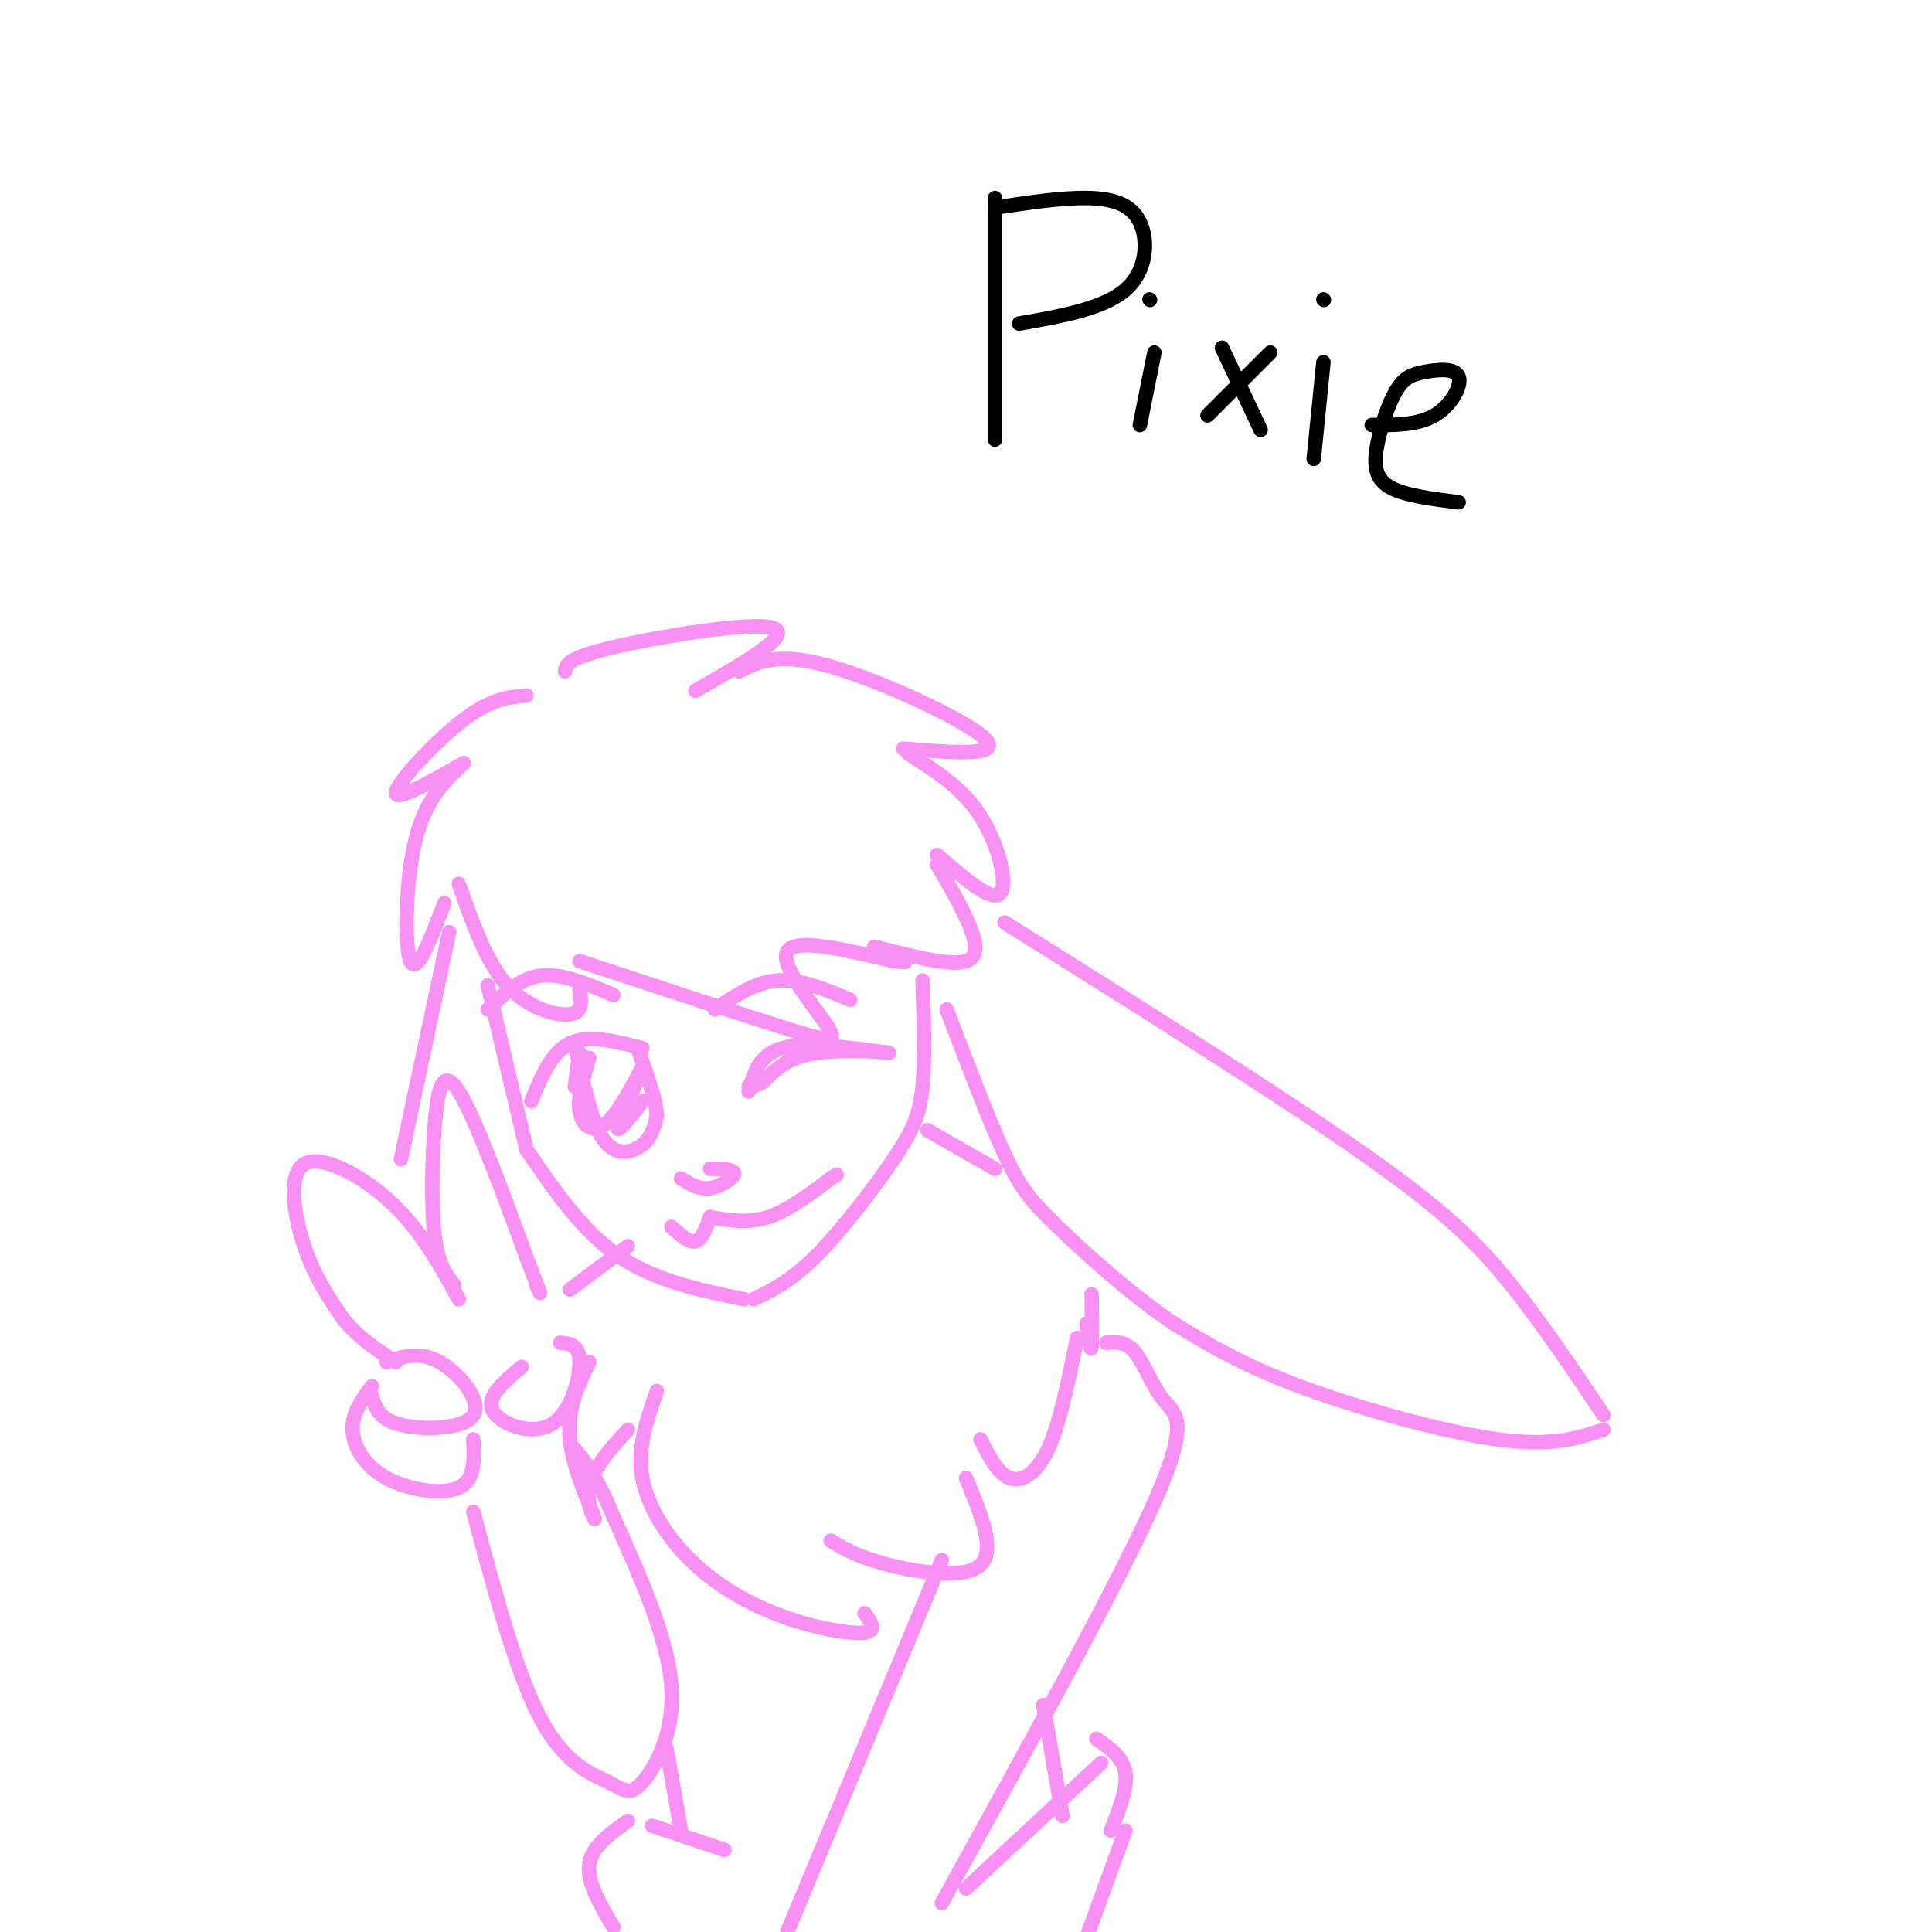 <svg viewBox='0 0 400 400' version='1.1' xmlns='http://www.w3.org/2000/svg' xmlns:xlink='http://www.w3.org/1999/xlink'><g fill='none' stroke='rgb(0,0,0)' stroke-width='3' stroke-linecap='round' stroke-linejoin='round'><path d='M206,41c0.000,0.000 0.000,50.000 0,50'/><path d='M206,43c6.827,-1.036 13.655,-2.071 19,-2c5.345,0.071 9.208,1.250 11,5c1.792,3.750 1.512,10.071 -3,14c-4.512,3.929 -13.256,5.464 -22,7'/><path d='M239,73c0.000,0.000 -3.000,15.000 -3,15'/><path d='M238,62c0.000,0.000 0.100,0.100 0.1,0.1'/><path d='M253,72c0.000,0.000 8.000,17.000 8,17'/><path d='M263,73c0.000,0.000 -13.000,13.000 -13,13'/><path d='M274,75c0.000,0.000 -2.000,20.000 -2,20'/><path d='M274,62c0.000,0.000 0.100,0.100 0.1,0.1'/><path d='M284,88c4.756,0.020 9.512,0.039 13,-2c3.488,-2.039 5.710,-6.138 5,-8c-0.710,-1.862 -4.350,-1.488 -7,-1c-2.650,0.488 -4.308,1.090 -6,4c-1.692,2.910 -3.417,8.130 -4,12c-0.583,3.870 -0.024,6.392 3,8c3.024,1.608 8.512,2.304 14,3'/></g>
<g fill='none' stroke='rgb(249,144,244)' stroke-width='3' stroke-linecap='round' stroke-linejoin='round'><path d='M109,144c-3.622,0.311 -7.244,0.622 -13,5c-5.756,4.378 -13.644,12.822 -14,15c-0.356,2.178 6.822,-1.911 14,-6'/><path d='M96,158c-3.956,3.711 -7.911,7.422 -10,16c-2.089,8.578 -2.311,22.022 -1,25c1.311,2.978 4.156,-4.511 7,-12'/><path d='M95,183c2.822,8.089 5.644,16.178 10,21c4.356,4.822 10.244,6.378 13,6c2.756,-0.378 2.378,-2.689 2,-5'/><path d='M120,199c16.899,5.571 33.798,11.143 43,14c9.202,2.857 10.708,3.000 8,-1c-2.708,-4.000 -9.631,-12.143 -8,-15c1.631,-2.857 11.815,-0.429 22,2'/><path d='M185,199c3.833,0.333 2.417,0.167 1,0'/><path d='M117,139c0.200,-1.378 0.400,-2.756 10,-5c9.600,-2.244 28.600,-5.356 33,-4c4.400,1.356 -5.800,7.178 -16,13'/><path d='M153,139c4.089,-2.044 8.178,-4.089 19,-1c10.822,3.089 28.378,11.311 32,15c3.622,3.689 -6.689,2.844 -17,2'/><path d='M188,156c5.600,3.533 11.200,7.067 15,13c3.800,5.933 5.800,14.267 4,16c-1.800,1.733 -7.400,-3.133 -13,-8'/><path d='M194,179c2.111,3.578 4.222,7.156 6,11c1.778,3.844 3.222,7.956 0,9c-3.222,1.044 -11.111,-0.978 -19,-3'/><path d='M101,204c0.000,0.000 8.000,34.000 8,34'/><path d='M109,238c5.750,8.417 11.500,16.833 19,22c7.500,5.167 16.750,7.083 26,9'/><path d='M156,269c3.863,-1.857 7.726,-3.714 13,-9c5.274,-5.286 11.958,-14.000 16,-20c4.042,-6.000 5.440,-9.286 6,-15c0.560,-5.714 0.280,-13.857 0,-22'/><path d='M155,226c1.083,-3.833 2.167,-7.667 7,-9c4.833,-1.333 13.417,-0.167 22,1'/><path d='M184,218c0.578,-0.111 -8.978,-0.889 -15,0c-6.022,0.889 -8.511,3.444 -11,6'/><path d='M158,224c-2.333,1.167 -2.667,1.083 -3,1'/><path d='M110,228c2.083,-5.083 4.167,-10.167 8,-12c3.833,-1.833 9.417,-0.417 15,1'/><path d='M119,216c1.711,8.200 3.422,16.400 6,20c2.578,3.600 6.022,2.600 8,1c1.978,-1.600 2.489,-3.800 3,-6'/><path d='M136,231c-0.167,-3.333 -2.083,-8.667 -4,-14'/><path d='M122,219c-1.222,4.044 -2.444,8.089 -2,11c0.444,2.911 2.556,4.689 5,3c2.444,-1.689 5.222,-6.844 8,-12'/><path d='M133,221c-0.089,1.022 -4.311,9.578 -5,12c-0.689,2.422 2.156,-1.289 5,-5'/><path d='M120,218c0.000,0.000 -1.000,7.000 -1,7'/><path d='M147,242c2.533,0.044 5.067,0.089 5,1c-0.067,0.911 -2.733,2.689 -5,3c-2.267,0.311 -4.133,-0.844 -6,-2'/><path d='M139,254c1.833,1.667 3.667,3.333 5,3c1.333,-0.333 2.167,-2.667 3,-5'/><path d='M147,252c3.917,0.667 7.833,1.333 12,0c4.167,-1.333 8.583,-4.667 13,-8'/><path d='M172,244c2.167,-1.333 1.083,-0.667 0,0'/><path d='M101,209c3.333,-3.250 6.667,-6.500 11,-7c4.333,-0.500 9.667,1.750 15,4'/><path d='M148,209c4.167,-2.833 8.333,-5.667 13,-6c4.667,-0.333 9.833,1.833 15,4'/><path d='M208,191c27.822,17.467 55.644,34.933 73,47c17.356,12.067 24.244,18.733 31,27c6.756,8.267 13.378,18.133 20,28'/><path d='M332,296c-5.311,1.778 -10.622,3.556 -22,2c-11.378,-1.556 -28.822,-6.444 -41,-11c-12.178,-4.556 -19.089,-8.778 -26,-13'/><path d='M243,274c-8.940,-6.000 -18.292,-14.500 -24,-20c-5.708,-5.500 -7.774,-8.000 -11,-15c-3.226,-7.000 -7.613,-18.500 -12,-30'/><path d='M94,266c-1.631,-2.054 -3.262,-4.107 -4,-10c-0.738,-5.893 -0.583,-15.625 0,-23c0.583,-7.375 1.595,-12.393 5,-7c3.405,5.393 9.202,21.196 15,37'/><path d='M110,263c2.667,6.667 1.833,4.833 1,3'/><path d='M95,269c-3.929,-7.131 -7.857,-14.262 -14,-20c-6.143,-5.738 -14.500,-10.083 -18,-8c-3.500,2.083 -2.143,10.595 0,17c2.143,6.405 5.071,10.702 8,15'/><path d='M71,273c3.167,4.000 7.083,6.500 11,9'/><path d='M80,282c3.446,-1.149 6.893,-2.298 11,0c4.107,2.298 8.875,8.042 7,11c-1.875,2.958 -10.393,3.131 -15,2c-4.607,-1.131 -5.304,-3.565 -6,-6'/><path d='M77,287c-2.054,2.792 -4.107,5.583 -4,9c0.107,3.417 2.375,7.458 7,10c4.625,2.542 11.607,3.583 15,2c3.393,-1.583 3.196,-5.792 3,-10'/><path d='M108,283c-3.690,3.101 -7.381,6.202 -6,9c1.381,2.798 7.833,5.292 12,3c4.167,-2.292 6.048,-9.369 6,-13c-0.048,-3.631 -2.024,-3.815 -4,-4'/><path d='M130,258c0.000,0.000 -12.000,9.000 -12,9'/><path d='M192,234c0.000,0.000 14.000,8.000 14,8'/><path d='M122,282c-2.333,4.845 -4.667,9.690 -4,16c0.667,6.310 4.333,14.083 5,16c0.667,1.917 -1.667,-2.024 -1,-6c0.667,-3.976 4.333,-7.988 8,-12'/><path d='M136,288c-2.065,5.872 -4.131,11.745 -3,18c1.131,6.255 5.458,12.893 11,18c5.542,5.107 12.300,8.683 19,11c6.700,2.317 13.343,3.376 16,3c2.657,-0.376 1.329,-2.188 0,-4'/><path d='M172,319c2.889,1.711 5.778,3.422 12,5c6.222,1.578 15.778,3.022 19,0c3.222,-3.022 0.111,-10.511 -3,-18'/><path d='M203,298c1.778,3.533 3.556,7.067 6,8c2.444,0.933 5.556,-0.733 8,-6c2.444,-5.267 4.222,-14.133 6,-23'/><path d='M225,274c0.417,3.000 0.833,6.000 1,5c0.167,-1.000 0.083,-6.000 0,-11'/><path d='M93,193c0.000,0.000 -10.000,47.000 -10,47'/><path d='M229,278c2.060,-0.155 4.119,-0.310 6,2c1.881,2.310 3.583,7.083 6,10c2.417,2.917 5.548,3.976 -2,21c-7.548,17.024 -25.774,50.012 -44,83'/><path d='M195,323c0.000,0.000 -32.000,77.000 -32,77'/><path d='M98,313c4.477,16.805 8.954,33.611 14,43c5.046,9.389 10.662,11.362 14,13c3.338,1.638 4.399,2.941 7,0c2.601,-2.941 6.743,-10.126 6,-20c-0.743,-9.874 -6.372,-22.437 -12,-35'/><path d='M127,314c-3.333,-8.167 -5.667,-11.083 -8,-14'/><path d='M216,353c0.000,0.000 4.000,23.000 4,23'/><path d='M138,362c0.000,0.000 3.000,17.000 3,17'/><path d='M135,378c0.000,0.000 15.000,5.000 15,5'/><path d='M200,391c0.000,0.000 28.000,-26.000 28,-26'/><path d='M227,360c2.750,1.917 5.500,3.833 6,7c0.500,3.167 -1.250,7.583 -3,12'/><path d='M233,379c0.000,0.000 -8.000,22.000 -8,22'/><path d='M130,377c-3.750,2.667 -7.500,5.333 -8,9c-0.500,3.667 2.250,8.333 5,13'/></g>
</svg>